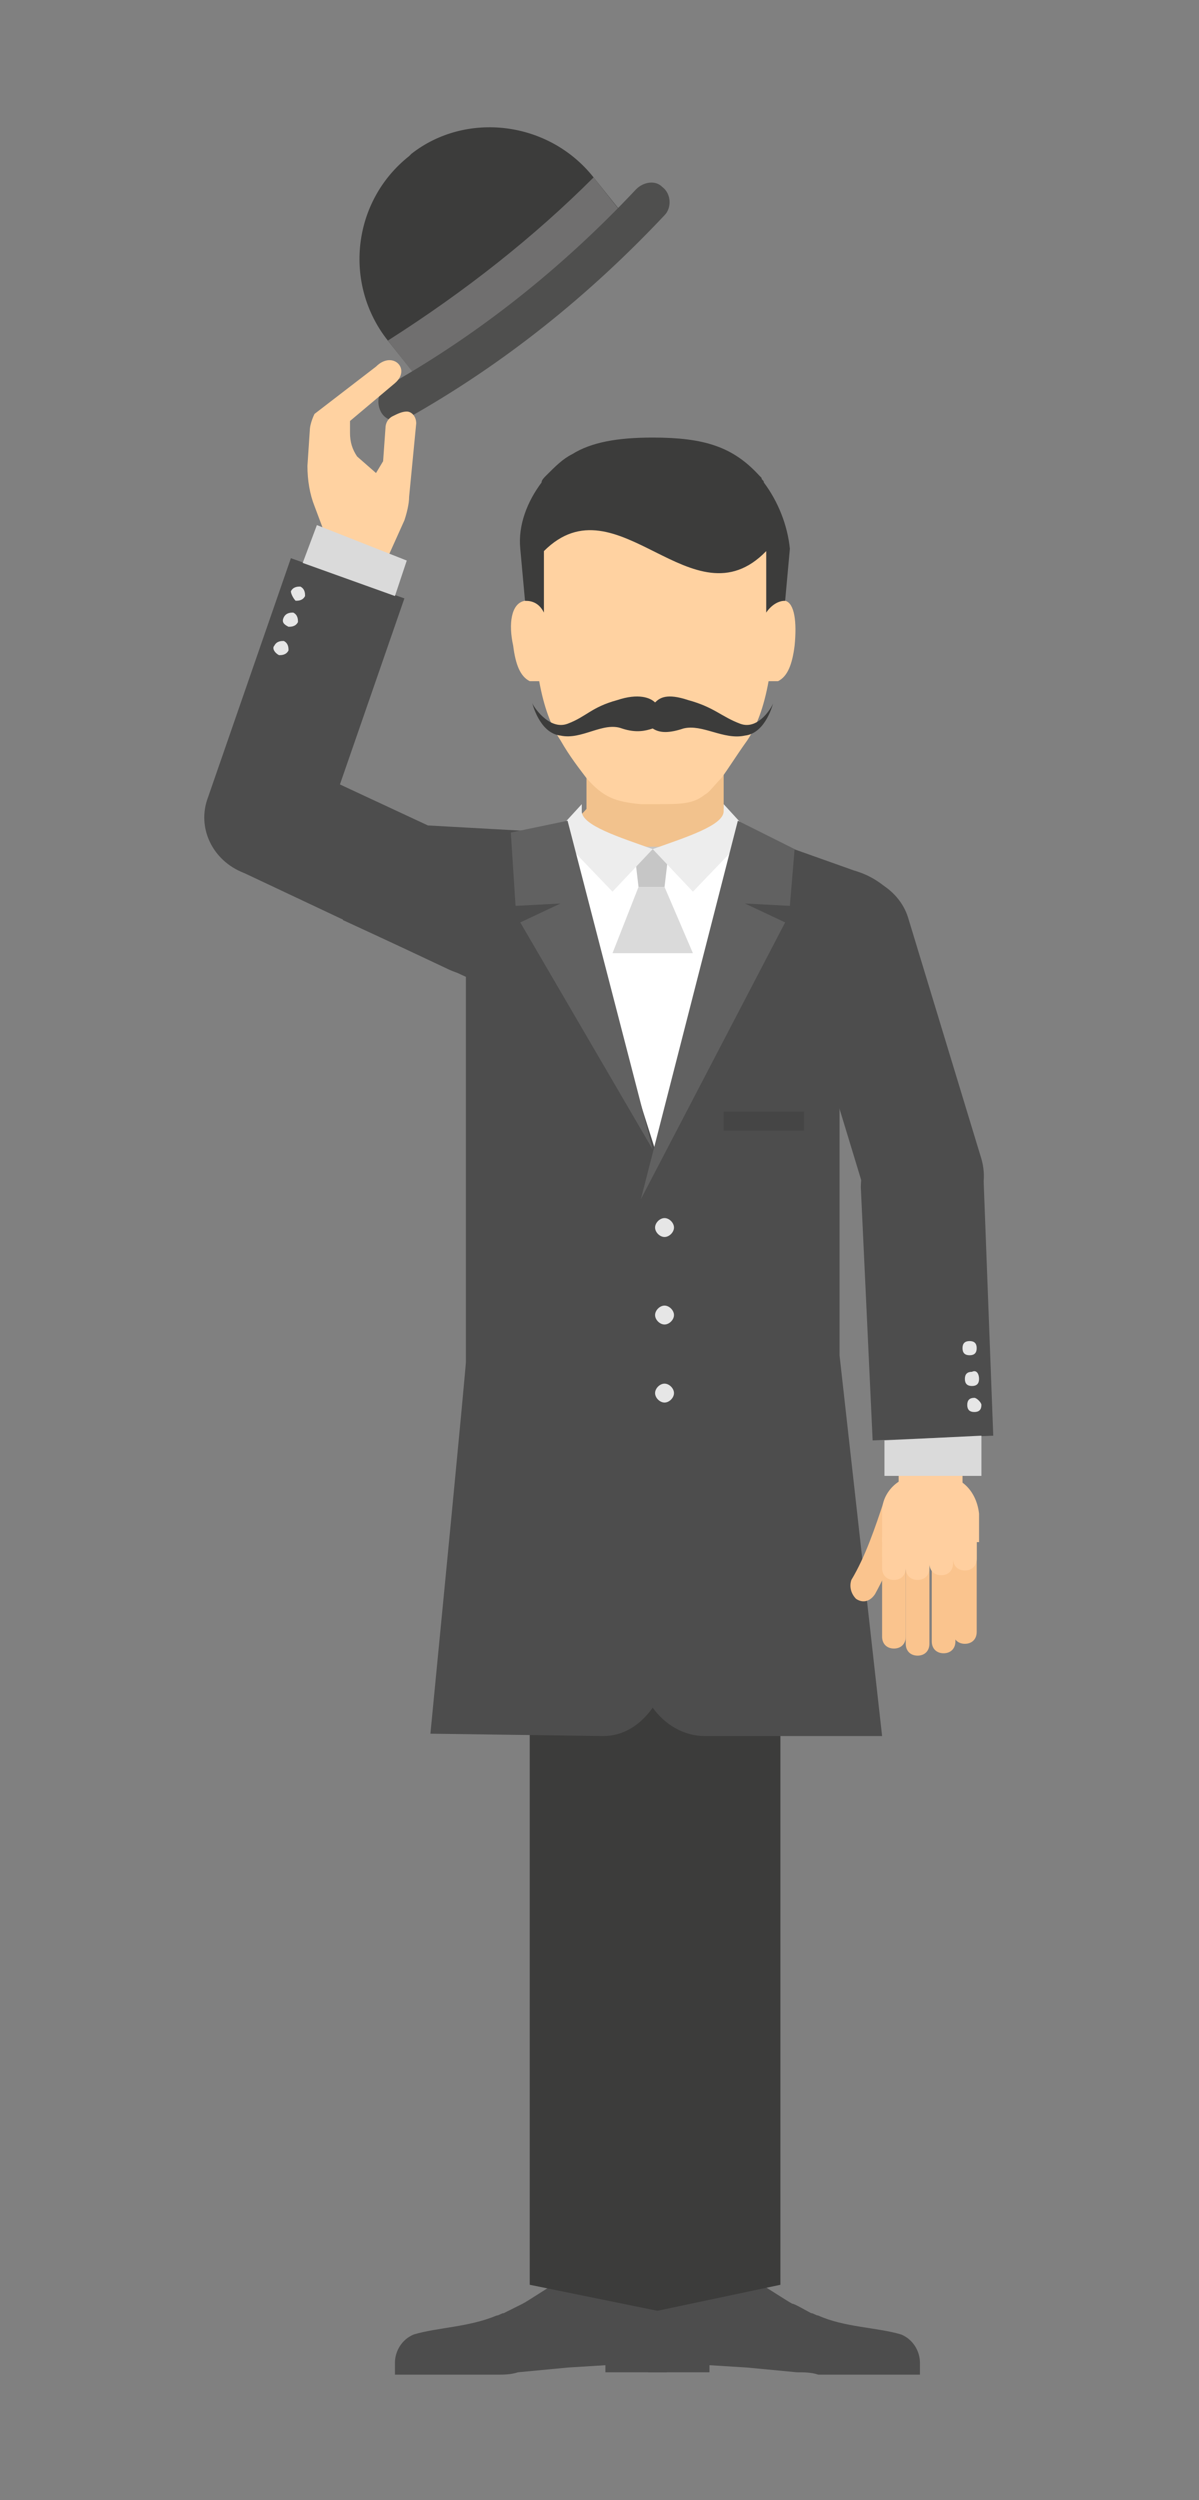 <?xml version="1.0" encoding="UTF-8"?> <!-- Generator: Adobe Illustrator 25.4.1, SVG Export Plug-In . SVG Version: 6.00 Build 0) --> <svg xmlns="http://www.w3.org/2000/svg" xmlns:xlink="http://www.w3.org/1999/xlink" id="Layer_1" x="0px" y="0px" viewBox="0 0 50.7 105.7" style="enable-background:new 0 0 50.7 105.7;" xml:space="preserve"><rect x="0" y="0" width="50.7" height="105.7" fill="#808080" stroke="none"/> <style type="text/css"> .st0{fill:#CA9E67;} .st1{fill:#B08A5A;} .st2{fill:#647375;} .st3{opacity:0.3;fill:#1D1D1B;} .st4{fill:#D8B084;} .st5{opacity:0.5;fill:#1D1D1B;} .st6{fill:#FFFFFF;} .st7{fill:#C6C6C6;} .st8{fill:#7B6A58;} .st9{fill:#74A19F;} .st10{fill:#9FC4C3;} .st11{fill:#66807E;} .st12{fill:#D8D8D8;} .st13{fill:#C4C4C4;} .st14{fill:#9D9D9C;} .st15{opacity:0.1;fill:#1D1D1B;} .st16{fill:#706F6F;} .st17{fill:#878787;} .st18{fill:#DADADA;} .st19{fill:#E3B684;} .st20{fill:#3C3C3B;} .st21{fill:#634E42;} .st22{fill:#FFD2A1;} .st23{fill:#E6332A;} .st24{fill:#F6F6F6;} .st25{fill:#F9B233;} .st26{fill:#575756;} .st27{fill:#4F4F4E;} .st28{fill:#F2C28D;} .st29{fill:#4D4D4D;} .st30{fill:#EDEDED;} .st31{fill:#616161;} .st32{fill:#E6E6E6;} .st33{opacity:0.1;} .st34{fill:#FAC48E;} .st35{fill:#FFCF9F;} .st36{fill:#76D9E3;} .st37{fill:#BF2A23;} .st38{fill:#FF4515;} .st39{fill:#B2B2B2;} .st40{fill:#F39200;} .st41{fill:#1D1D1B;} .st42{fill:#FFE697;} .st43{fill:#FF9E00;} .st44{fill:#2E2E2D;} .st45{fill:#2D2E83;} .st46{fill:#839699;} .st47{fill:#485354;} .st48{fill:#CF2E26;} .st49{fill:#E0B483;} .st50{fill:#E8E8E8;} .st51{fill:#C9C9C9;} .st52{opacity:0.4;} .st53{opacity:0.2;fill:#060605;} .st54{fill:#FD8D10;} .st55{fill:#151514;} </style> <g> <g> <path class="st20" d="M25.1,7.5l1.6,2l-8.7,6.9l-1.6-2c-1.9-2.4-1.5-5.9,0.9-7.8l0.1-0.1C19.7,4.7,23.2,5.1,25.1,7.5z"></path> <path class="st16" d="M25.1,7.5l1.5,1.9l-8.7,6.9l-1.5-1.9C19.7,12.3,22.6,10,25.1,7.5z"></path> <path class="st27" d="M28.1,9.1c-3.2,3.4-6.8,6.3-10.9,8.6c-0.4,0.2-0.9,0.1-1.1-0.3c0,0,0,0,0,0c-0.2-0.4-0.1-0.9,0.3-1.1 c3.9-2.2,7.4-5,10.5-8.3c0.3-0.3,0.8-0.4,1.1-0.1c0,0,0,0,0,0C28.4,8.2,28.4,8.8,28.1,9.1z"></path> </g> <path class="st22" d="M15.9,20l0.3-0.5l0.1-1.4c0-0.2,0.1-0.4,0.3-0.5c0.2-0.1,0.4-0.2,0.6-0.2c0.2,0,0.4,0.2,0.4,0.5L17.3,21 c0,0.3-0.1,0.7-0.2,1l-0.9,2l-2.3-1l-0.6-1.6c-0.2-0.5-0.3-1.1-0.3-1.7l0.1-1.5c0-0.2,0.1-0.5,0.2-0.7l2.6-2 c0.7-0.7,1.5,0.1,0.8,0.7l-1.9,1.6l0,0.5c0,0.4,0.1,0.7,0.3,1L15.9,20z"></path> <polygon class="st6" points="28,56.9 30.6,56.9 30.6,63.4 28,63.4 25.3,63.4 25.3,56.9 "></polygon> <path class="st28" d="M33.7,38.6l-3.1-4.4l0,0l0,0v-3c-2.5,0-2.9,0-2.9,0c-0.1,0-0.5,0-2.9,0v3l0,0l0,0L21,38.4L33.7,38.6z"></path> <path class="st22" d="M33.6,27.3c-0.1,0.8-0.3,1.3-0.7,1.5c-0.1,0-0.2,0-0.3,0c0,0-0.1,0-0.1,0c-0.2,1.1-0.5,1.9-0.9,2.5 c-0.5,0.7-0.8,1.2-1.1,1.6c-0.3,0.3-0.5,0.6-0.7,0.7c-0.5,0.4-1,0.4-2.1,0.4h-0.1c-0.2,0-0.3,0-0.5,0c-1.1-0.1-1.6-0.3-2.3-1.1 c-0.3-0.4-0.7-0.9-1.1-1.6c-0.4-0.6-0.7-1.4-0.9-2.5c0,0-0.1,0-0.1,0c-0.1,0-0.2,0-0.3,0c-0.4-0.2-0.6-0.7-0.7-1.5 c-0.2-0.9-0.1-1.8,0.5-1.9c0.1,0,0.2,0,0.3,0v-2.4c0-2,1.6-3.5,3.5-3.5h3.4c1.9,0,3.5,1.6,3.5,3.5v2.4c0.1,0,0.2,0,0.3,0 C33.6,25.5,33.7,26.3,33.6,27.3z"></path> <path class="st20" d="M32.3,20.4c0-0.1-0.1-0.1-0.1-0.2c0,0,0,0-0.1-0.1c-1.1-1.2-2.3-1.6-4.5-1.6c0,0,0,0,0,0h0 c-1.5,0-2.6,0.2-3.4,0.7c0,0,0,0,0,0c-0.4,0.2-0.7,0.5-1.1,0.9c-0.1,0.1-0.2,0.2-0.2,0.3c-0.6,0.8-1,1.8-0.9,2.8l0.2,2.2 c0.3,0,0.6,0.1,0.8,0.5v-2.5c0,0,0,0,0-0.1c3.1-3.1,6.3,3.2,9.4,0v2.6c0.2-0.3,0.5-0.5,0.8-0.5l0.2-2.2 C33.3,22.2,32.9,21.2,32.3,20.4z"></path> <path class="st29" d="M9,33.5L9,33.5c-0.6,1.3,0,2.8,1.3,3.4L19,41c1.3,0.6,2.8,0,3.4-1.3l0,0c0.6-1.3,0-2.8-1.3-3.4l-8.8-4.1 C11,31.6,9.5,32.2,9,33.5z"></path> <g> <path class="st29" d="M28.1,99.3c0.3-0.4,0.4-1,0.1-1.9c-0.1-0.3-0.2-0.7-0.4-1.1c0-0.1-0.1-0.2-0.1-0.3c-0.1,0-0.1,0-0.2,0 c-0.2,0.1-0.3,0.2-0.4,0.3c-0.3,0.3-0.2,0.7-0.7,0.7c-1,0-1.7-0.2-2.3-0.7c0,0-0.1-0.1-0.1-0.1c0,0-0.1,0-0.1-0.1 c-0.1,0.1-0.2,0.1-0.2,0.2c0,0-0.1,0.1-0.1,0.1c-0.1,0.1-0.1,0.1-0.2,0.2c-0.2,0.1-1.1,0.7-1.3,0.8c0,0-0.6,0.3-0.8,0.4 c-0.1,0-0.2,0.1-0.3,0.1c-1.2,0.5-2.5,0.5-3.5,0.8c-0.5,0.2-0.8,0.7-0.8,1.2v0c0,0,0,0,0,0h0v0v0l0,0.5l3.3,0c0.3,0,0.7,0,1,0 c0.3,0,0.6,0,0.9-0.1l2.1-0.2l1.6-0.1v0.3h2.6v-0.4C28.1,99.9,28.1,99.5,28.1,99.3L28.1,99.3z"></path> </g> <g> <path class="st29" d="M27.4,99.3c0,0.2,0,0.6,0,0.6v0.4H30V100l1.6,0.1l2.1,0.2c0.3,0,0.6,0,0.9,0.1c0.3,0,0.7,0,1,0l3.3,0l0-0.5 v0v0h0c0,0,0,0,0,0v0c0-0.5-0.3-1-0.8-1.2c-1-0.3-2.4-0.3-3.5-0.8c-0.1,0-0.2-0.1-0.3-0.1c-0.2-0.1-0.7-0.4-0.8-0.4 c-0.2-0.1-1.1-0.7-1.3-0.8c-0.1-0.1-0.2-0.1-0.2-0.2c0,0-0.1-0.1-0.1-0.1c-0.1-0.1-0.2-0.1-0.2-0.2c0,0-0.1,0-0.1,0.1 c0,0-0.1,0.1-0.1,0.1c-0.7,0.5-1.3,0.7-2.3,0.7c-0.5,0-0.5-0.4-0.7-0.7c-0.1-0.1-0.2-0.2-0.4-0.3c0,0-0.1,0-0.2,0 c0,0.1-0.1,0.2-0.1,0.3c-0.2,0.4-0.3,0.8-0.4,1.1C27,98.2,27.1,98.9,27.4,99.3L27.4,99.3z"></path> </g> <polygon class="st20" points="33,62.4 33,96.6 27.8,97.7 22.4,96.6 22.4,62.4 "></polygon> <rect x="22.3" y="59.6" class="st20" width="10.5" height="5.5"></rect> <path class="st29" d="M38.4,39.5V42h-2.9v25.5V57.3c0,0,0,0,1.8,16.1h-7.5c-0.9,0-1.7-0.5-2.2-1.2c-0.5,0.7-1.2,1.2-2.1,1.2 l-7.3-0.1c1.5-15.4,1.5-15.7,1.5-15.7l0-16.3l-5.2-2.4c0-1.2,2.3-3.6,3.6-4l5.4,0.3l0,0l2.4,2.3h3.3l2.4-2.3l0,0l4.5,1.6 C37.5,37.2,38.4,38.3,38.4,39.5z"></path> <path class="st6" d="M31.7,35.2l-2.8,9.3l-1.2,4.1l-1.3-4.1l-2.8-9.3C26.3,36.1,29,36.1,31.7,35.2z"></path> <polygon class="st7" points="28.1,37.5 27,37.5 26.8,35.8 28.3,35.8 "></polygon> <polygon class="st18" points="29.3,40.3 28.1,37.5 27,37.5 25.9,40.3 "></polygon> <path class="st30" d="M27.6,35.9l-1.7,1.8l-2.4-2.5l1.1-1.2v0.3C24.6,34.9,26.2,35.4,27.6,35.9z"></path> <path class="st30" d="M27.6,35.9l1.7,1.8l2.4-2.5L30.6,34v0.3C30.6,34.9,29,35.4,27.6,35.9z"></path> <polygon class="st31" points="27.6,48.6 22,39 23.7,38.2 21.8,38.3 21.6,35.2 24,34.7 "></polygon> <polygon class="st31" points="27.1,50.7 33.2,39 31.5,38.2 33.4,38.3 33.6,35.9 31.2,34.7 "></polygon> <path class="st32" d="M28.5,51.9c0,0.2-0.2,0.4-0.4,0.4c-0.2,0-0.4-0.2-0.4-0.4c0-0.2,0.2-0.4,0.4-0.4 C28.3,51.5,28.5,51.7,28.5,51.9z"></path> <path class="st32" d="M28.5,55.6c0,0.2-0.2,0.4-0.4,0.4c-0.2,0-0.4-0.2-0.4-0.4c0-0.2,0.2-0.4,0.4-0.4 C28.3,55.2,28.5,55.4,28.5,55.6z"></path> <g class="st33"> <rect x="30.6" y="47" width="3.4" height="0.8"></rect> </g> <path class="st29" d="M39.8,52.2L39.8,52.2c-1.4,0.4-2.8-0.4-3.2-1.7l-3.1-10.2c-0.4-1.3,0.4-2.8,1.7-3.2l0,0 c1.3-0.4,2.8,0.4,3.2,1.7l3.1,10.2C41.9,50.4,41.1,51.8,39.8,52.2z"></path> <path class="st32" d="M28.5,58.9c0,0.2-0.2,0.4-0.4,0.4c-0.2,0-0.4-0.2-0.4-0.4s0.2-0.4,0.4-0.4C28.3,58.5,28.5,58.7,28.5,58.9z"></path> <path class="st29" d="M12.3,23.6C12.3,23.6,12.3,23.6,12.3,23.6L8.8,33.7C8.3,35,9,36.4,10.3,36.9l0,0c1.3,0.5,2.8-0.2,3.3-1.5 l3.5-10.1L12.3,23.6z"></path> <path class="st32" d="M12.3,25c0.1-0.2,0.3-0.2,0.4-0.2c0.2,0.1,0.2,0.3,0.2,0.4c-0.1,0.2-0.3,0.2-0.4,0.2 C12.4,25.3,12.3,25.1,12.3,25z"></path> <path class="st32" d="M12,26.1c0.1-0.2,0.3-0.2,0.4-0.2c0.2,0.1,0.2,0.3,0.2,0.4c-0.1,0.2-0.3,0.2-0.4,0.2 C12,26.4,11.9,26.3,12,26.1z"></path> <path class="st32" d="M11.6,27.3c0.1-0.2,0.3-0.2,0.4-0.2c0.2,0.1,0.2,0.3,0.2,0.4c-0.1,0.2-0.3,0.2-0.4,0.2 C11.6,27.6,11.5,27.4,11.6,27.3z"></path> <polygon class="st18" points="13.4,22.2 17.2,23.7 16.7,25.2 12.8,23.8 "></polygon> <g> <g> <path class="st34" d="M37.8,64.5L37.8,64.5c-0.3,0-0.5,0.2-0.5,0.5v4.2c0,0.3,0.2,0.5,0.5,0.5h0c0.3,0,0.5-0.2,0.5-0.5V65 C38.3,64.7,38.1,64.5,37.8,64.5z"></path> <path class="st34" d="M38.8,64.9L38.8,64.9c-0.3,0-0.5,0.2-0.5,0.5v4.1c0,0.3,0.2,0.5,0.5,0.5h0c0.3,0,0.5-0.2,0.5-0.5v-4.1 C39.4,65.2,39.1,64.9,38.8,64.9z"></path> <path class="st34" d="M39.9,64.8L39.9,64.8c-0.3,0-0.5,0.2-0.5,0.5v4.1c0,0.3,0.2,0.5,0.5,0.5h0c0.3,0,0.5-0.2,0.5-0.5v-4.1 C40.4,65,40.2,64.8,39.9,64.8z"></path> <path class="st34" d="M40.8,64.7L40.8,64.7c-0.3,0-0.5,0.2-0.5,0.5V69c0,0.3,0.2,0.5,0.5,0.5h0c0.3,0,0.5-0.2,0.5-0.5v-3.8 C41.3,64.9,41.1,64.7,40.8,64.7z"></path> <path class="st34" d="M38.1,63C38.1,63,38.1,63,38.1,63c-0.3-0.1-0.6,0.1-0.7,0.4c-0.4,1.2-0.8,2.4-1.4,3.4 c-0.1,0.3,0,0.6,0.2,0.8c0,0,0,0,0,0c0.3,0.2,0.6,0.1,0.8-0.2c0.6-1.1,1.1-2.3,1.5-3.6C38.6,63.4,38.4,63.1,38.1,63z"></path> <path class="st35" d="M39.8,62.4h-1c-0.8,0-1.5,0.7-1.5,1.5v1.3h4.1V64C41.3,63.1,40.7,62.4,39.8,62.4z"></path> <rect x="38" y="60.9" class="st35" width="2.7" height="2.8"></rect> <path class="st35" d="M41.3,65v0.9c0,0.3-0.2,0.5-0.5,0.5h0c-0.3,0-0.5-0.2-0.5-0.5v0.2c0,0.3-0.2,0.5-0.5,0.5h0 c-0.3,0-0.5-0.2-0.5-0.5v0.2c0,0.3-0.2,0.5-0.5,0.5h0c-0.3,0-0.5-0.2-0.5-0.5c0,0.3-0.2,0.5-0.5,0.5h0c-0.3,0-0.5-0.2-0.5-0.5V65 H41.3z"></path> </g> <path class="st29" d="M42,60.7C42,60.7,42,60.7,42,60.7l-0.4-10.6c0-1.4-1.2-2.5-2.6-2.5l-0.1,0c-1.4,0-2.5,1.2-2.5,2.6l0.5,10.7 L42,60.7z"></path> <path class="st32" d="M41.5,59.4c0,0.2-0.1,0.3-0.3,0.3c-0.2,0-0.3-0.1-0.3-0.3s0.1-0.3,0.3-0.3C41.3,59.1,41.5,59.3,41.5,59.4z"></path> <path class="st32" d="M41.4,58.3c0,0.2-0.1,0.3-0.3,0.3c-0.2,0-0.3-0.1-0.3-0.3c0-0.2,0.1-0.3,0.3-0.3 C41.3,57.9,41.4,58.1,41.4,58.3z"></path> <path class="st32" d="M41.3,57c0,0.2-0.1,0.3-0.3,0.3c-0.2,0-0.3-0.1-0.3-0.3c0-0.2,0.1-0.3,0.3-0.3C41.2,56.7,41.3,56.8,41.3,57z "></path> <polygon class="st18" points="41.5,62.4 37.4,62.4 37.4,60.9 41.5,60.7 "></polygon> </g> <path class="st20" d="M31.3,30.6c-0.8-0.3-1.1-0.7-2.2-1c-0.9-0.3-1.2-0.1-1.4,0.1c-0.2-0.2-0.7-0.4-1.6-0.1 c-1.1,0.3-1.3,0.7-2.1,1c-0.8,0.3-1.5-0.8-1.5-0.9c0,0,0.3,1.3,1.2,1.4c0.9,0.2,1.8-0.6,2.6-0.3c0.6,0.2,1,0.1,1.3,0 c0.3,0.2,0.7,0.2,1.3,0c0.8-0.2,1.7,0.5,2.6,0.3c0.9-0.1,1.2-1.4,1.2-1.4C32.7,29.8,32.1,30.9,31.3,30.6z"></path> </g> </svg> 